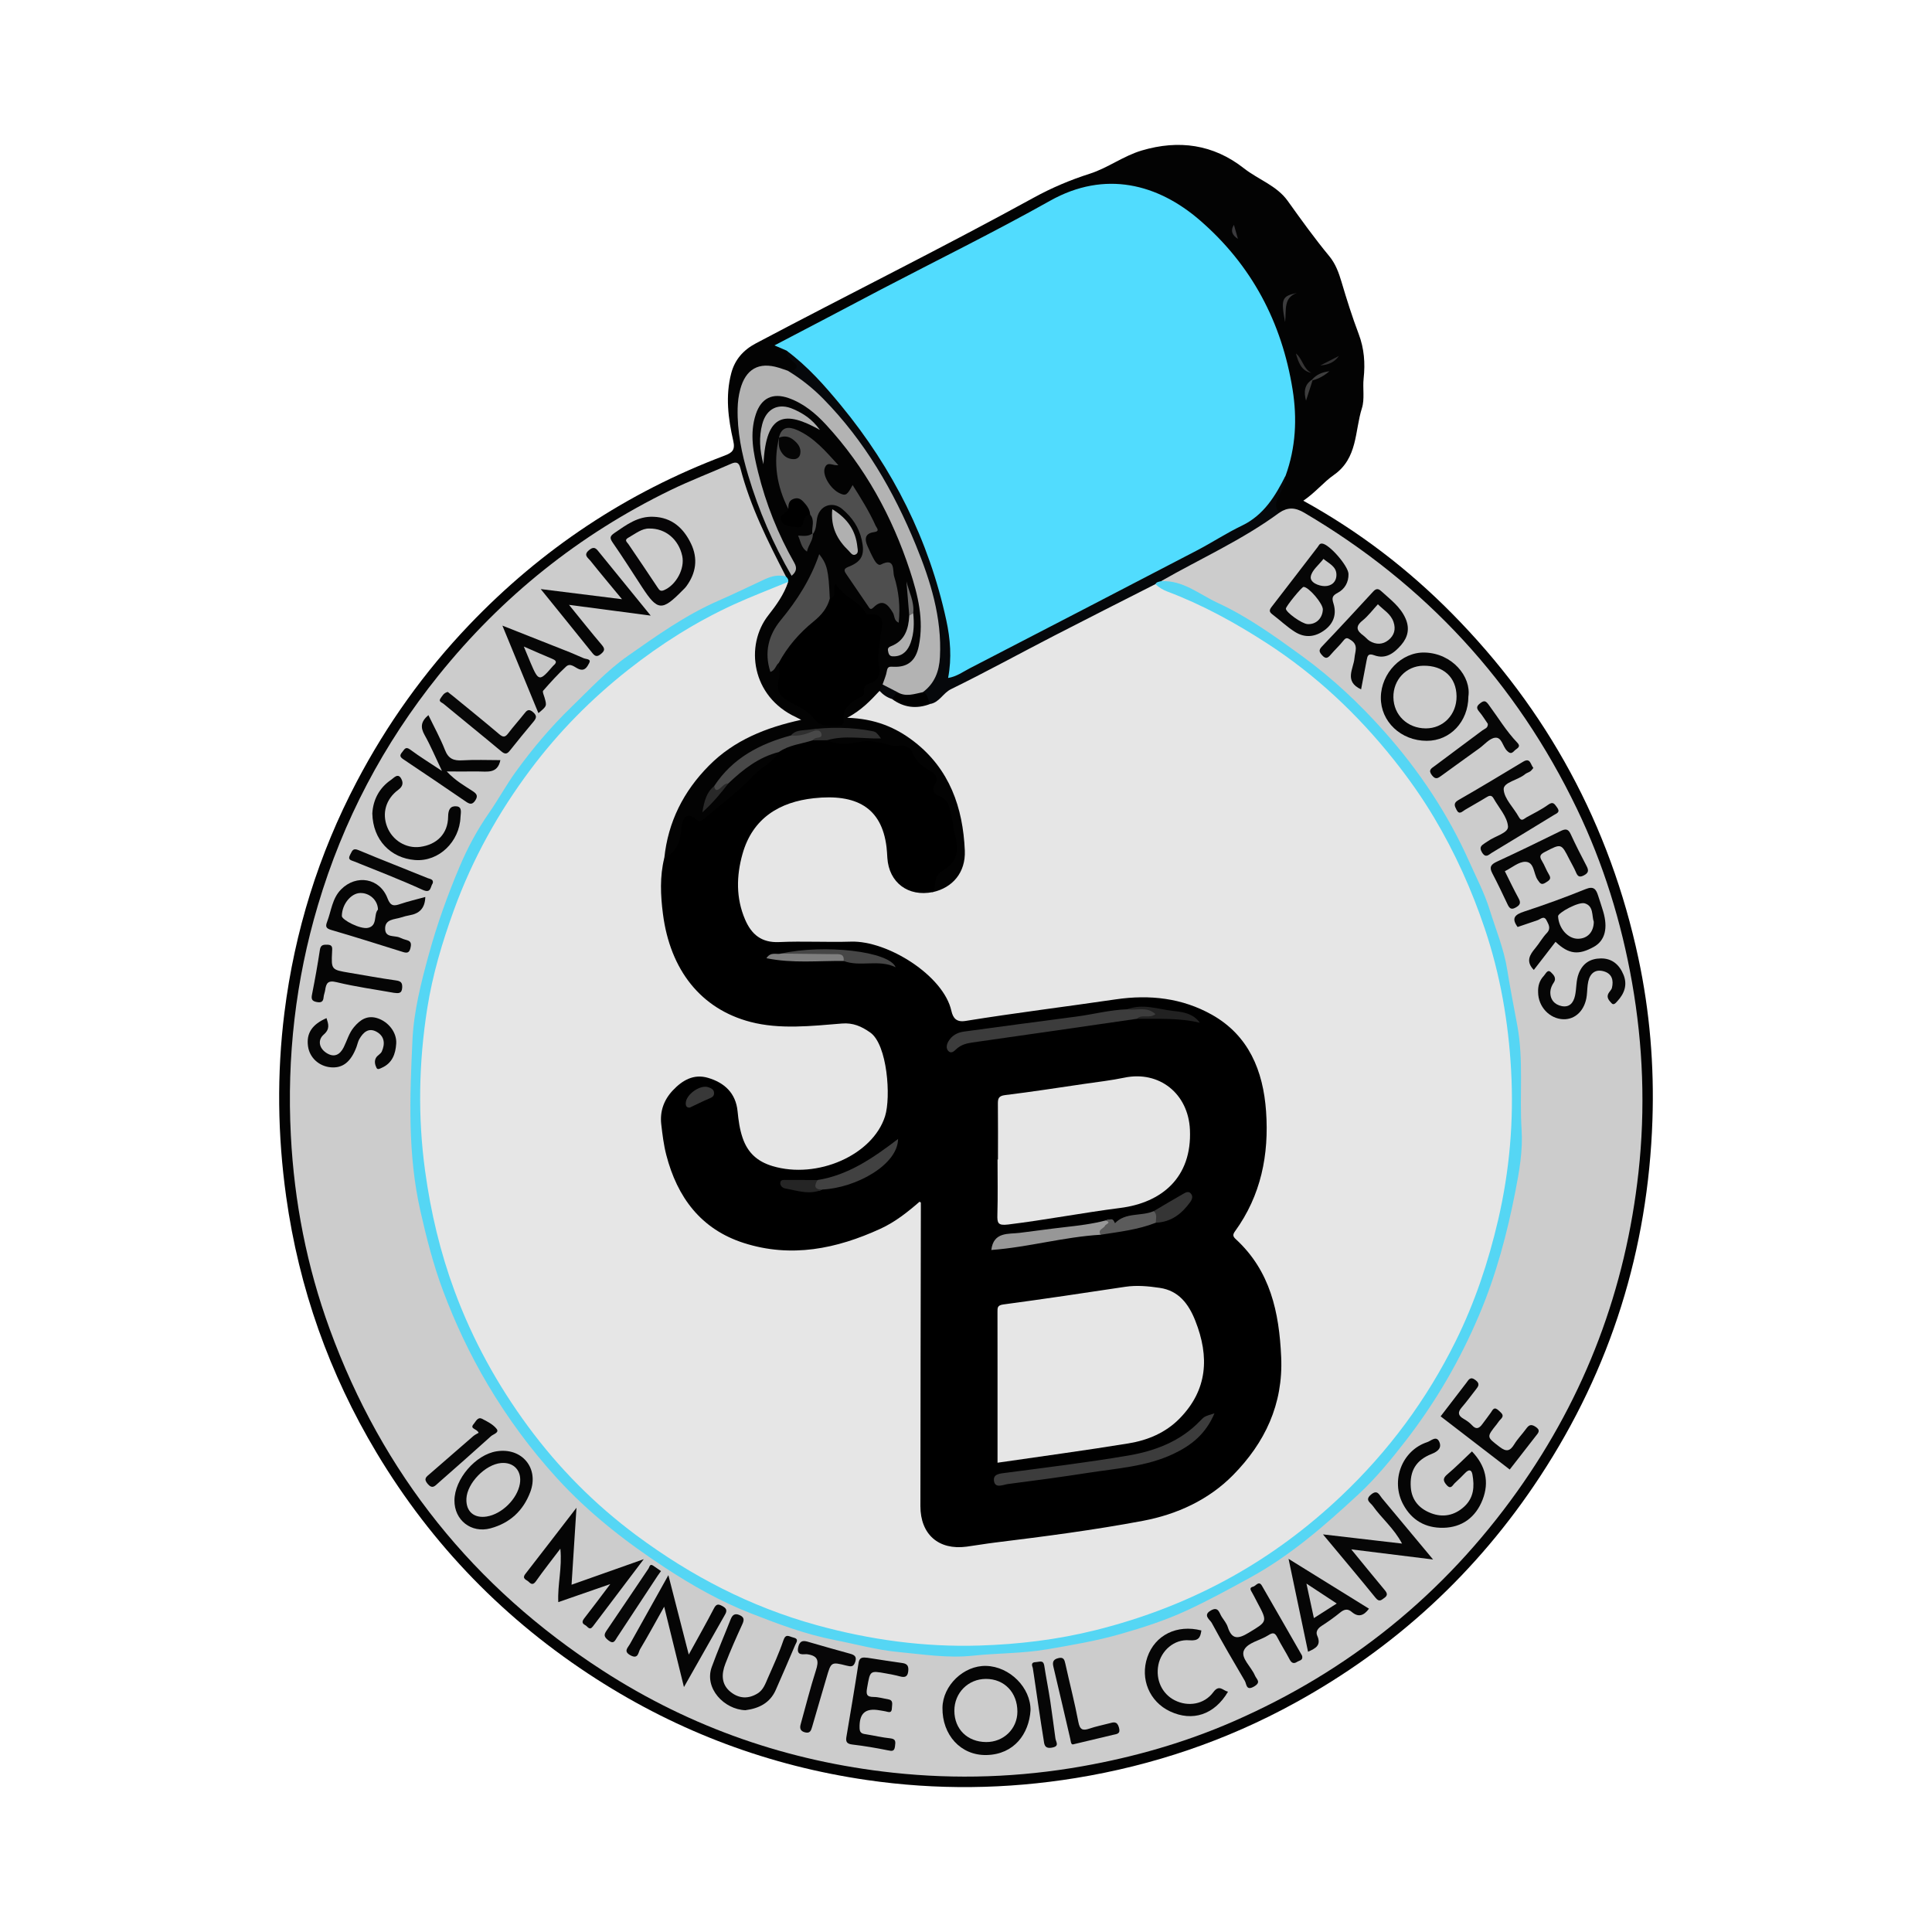 <?xml version="1.0" encoding="utf-8"?>
<!-- Generator: Adobe Illustrator 17.0.0, SVG Export Plug-In . SVG Version: 6.00 Build 0)  -->
<!DOCTYPE svg PUBLIC "-//W3C//DTD SVG 1.1//EN" "http://www.w3.org/Graphics/SVG/1.1/DTD/svg11.dtd">
<svg version="1.1" id="Layer_1" xmlns="http://www.w3.org/2000/svg" xmlns:xlink="http://www.w3.org/1999/xlink" x="0px" y="0px"
	 width="200px" height="200px" viewBox="0 0 200 200" enable-background="new 0 0 200 200" xml:space="preserve">

<g>
	<path fill="#030303" d="M134.918,51.835c5.784,3.191,10.851,7.086,15.358,11.641c9.905,10.011,16.382,21.938,19.332,35.725
		c1.18,5.514,1.642,11.119,1.451,16.755c-0.454,13.379-4.293,25.716-11.65,36.917c-6.508,9.908-14.987,17.718-25.373,23.422
		c-7.098,3.898-14.665,6.463-22.669,7.766c-7.202,1.173-14.425,1.254-21.62,0.208c-10.074-1.464-19.435-4.956-28.026-10.47
		c-9.402-6.035-17.004-13.84-22.732-23.402c-4.902-8.184-8.038-17.026-9.365-26.519c-0.888-6.357-0.975-12.703-0.181-19.044
		c1.053-8.41,3.539-16.406,7.489-23.922c3.123-5.944,6.987-11.353,11.633-16.219c7.495-7.851,16.299-13.702,26.447-17.53
		c0.793-0.299,1.111-0.585,0.895-1.523c-0.529-2.303-0.825-4.652-0.212-6.993c0.367-1.402,1.23-2.402,2.549-3.101
		c9.573-5.069,19.282-9.876,28.78-15.09c1.835-1.008,3.764-1.827,5.787-2.472c1.864-0.594,3.484-1.843,5.39-2.407
		c3.824-1.131,7.402-0.642,10.566,1.844c1.486,1.167,3.4,1.789,4.533,3.372c1.391,1.943,2.78,3.882,4.305,5.724
		c0.637,0.77,0.981,1.694,1.266,2.659c0.537,1.817,1.11,3.629,1.78,5.4c0.571,1.509,0.684,3.019,0.512,4.6
		c-0.112,1.024,0.123,2.13-0.178,3.079c-0.752,2.374-0.418,5.175-2.908,6.915C137.029,49.901,136.179,50.977,134.918,51.835z"/>
	<path fill="#E6E6E6" d="M81.591,60.235c-0.429,1.307-1.239,2.423-2.058,3.466c-2.431,3.1-1.756,8.412,2.883,10.546
		c0.146,0.067,0.286,0.146,0.524,0.269c-3.639,0.796-6.934,2.098-9.555,4.747c-2.632,2.659-4.225,5.813-4.615,9.552
		c0.329,0.412,0.156,0.867,0.119,1.313c-0.241,2.932,0.105,5.78,1.199,8.528c1.257,3.158,3.641,5.163,6.643,6.534
		c0.683,0.312,1.428,0.418,2.182,0.429c2.725,0.039,5.446,0.205,8.176-0.001c2.182-0.165,3.642,0.679,4.344,2.761
		c1.145,3.391,1.609,6.847-1.05,9.832c-2.597,2.915-7.302,4.029-10.843,2.716c-2.384-0.884-3.234-2.824-3.454-5.145
		c-0.109-1.153-0.336-2.229-1.277-2.99c-1.021-0.824-2.16-1.266-3.459-0.689c-1.441,0.64-2.433,1.802-2.464,3.33
		c-0.141,6.94,3.789,12.866,11.22,13.517c4.985,0.437,9.619-0.786,13.697-3.82c0.443-0.33,0.9-0.988,1.486-0.677
		c0.553,0.294,0.373,1.043,0.373,1.61c0.009,9.57,0.006,19.14,0.006,28.71c0,4.244,1.159,5.319,5.405,4.814
		c5.716-0.681,11.44-1.366,17.081-2.506c5.582-1.129,9.999-3.99,12.623-9.297c1.481-2.995,1.71-6.119,1.395-9.326
		c-0.356-3.622-1.422-6.981-4.144-9.604c-0.648-0.624-0.608-1.274-0.139-2.005c2.736-4.26,3.508-8.95,2.532-13.83
		c-0.824-4.121-3.012-7.346-7.32-8.623c-2.365-0.701-4.753-0.978-7.238-0.63c-5.208,0.731-10.427,1.377-15.619,2.22
		c-1.021,0.166-1.636-0.175-2.048-1.129c-2.103-4.867-5.975-6.951-11.125-6.974c-2.113-0.009-4.228-0.057-6.338,0.015
		c-1.814,0.061-2.992-0.799-3.784-2.309c-2.662-5.079,0.214-11.568,5.733-13.029c1.809-0.479,3.592-0.537,5.388-0.004
		c2.042,0.606,3.347,1.912,3.796,4.023c0.129,0.608,0.247,1.217,0.314,1.836c0.264,2.414,1.296,3.475,3.663,3.777
		c0.249,0.032,0.488,0.086,0.726,0.159c2.036-0.453,3.408-2.023,3.309-4.305c-0.193-4.444-1.575-8.431-5.247-11.274
		c-1.896-1.468-4.045-2.378-6.928-2.466c1.513-0.811,2.427-1.802,3.348-2.786c0.607-0.01,0.974,0.515,1.507,0.671
		c1.179,0.597,2.376,1.001,3.674,0.346c5.058-3.376,10.666-5.736,15.972-8.652c1.914-1.052,3.875-2.027,5.81-3.045
		c0.539-0.284,1.069-0.655,1.742-0.511c3.867,1.61,7.649,3.386,11.162,5.687c4.706,3.081,8.861,6.761,12.492,11.081
		c5.113,6.083,8.837,12.887,11.113,20.482c0.927,3.091,1.58,6.238,1.854,9.476c0.164,1.934,0.449,3.849,0.469,5.804
		c0.047,4.532-0.424,8.982-1.401,13.415c-1.032,4.682-2.585,9.171-4.765,13.409c-2.354,4.577-5.292,8.776-8.794,12.59
		c-6.227,6.78-13.619,11.822-22.249,14.962c-5.103,1.857-10.367,3.02-15.852,3.32c-3.493,0.191-6.977,0.249-10.405-0.175
		c-7.199-0.891-14.079-2.945-20.474-6.492c-10.287-5.705-18.161-13.727-23.555-24.192c-2.293-4.448-3.947-9.121-4.983-14.001
		c-1.369-6.449-1.53-12.962-0.697-19.497c1.159-9.089,4.422-17.39,9.633-24.892c3.88-5.586,8.62-10.367,14.237-14.243
		c3.624-2.501,7.435-4.653,11.56-6.22C79.901,60.536,80.681,60.109,81.591,60.235z"/>
	<path fill="#CCCCCC" d="M132.453,53.061c0.858-0.563,1.61-0.546,2.562,0.015c12.517,7.373,21.949,17.578,28.235,30.667
		c2.742,5.71,4.595,11.707,5.698,17.959c1.152,6.53,1.389,13.093,0.668,19.646c-1.326,12.059-5.47,23.098-12.535,33.015
		c-7.613,10.685-17.442,18.626-29.45,23.859c-4.99,2.174-10.193,3.662-15.567,4.617c-6.528,1.16-13.087,1.38-19.643,0.669
		c-10.804-1.172-20.857-4.639-30.011-10.556c-13.368-8.639-22.831-20.424-28.287-35.385c-2.356-6.461-3.66-13.133-4.015-20.02
		c-0.419-8.122,0.489-16.054,2.802-23.838c2.601-8.756,6.775-16.689,12.496-23.806c6.561-8.16,14.544-14.555,23.956-19.141
		c2.064-1.006,4.219-1.824,6.32-2.754c0.539-0.238,0.812-0.133,0.959,0.441c1.019,3.971,2.853,7.602,4.713,11.222
		c-2.227,0.526-4.194,1.668-6.265,2.577c-2.825,1.24-5.392,2.879-7.958,4.558c-4.098,2.681-7.461,6.186-10.698,9.771
		c-2.001,2.217-3.669,4.748-5.262,7.332c-1.597,2.591-3.007,5.227-4.147,8.03c-1.375,3.379-2.297,6.886-3.151,10.429
		c-1.38,5.724-0.976,11.525-0.856,17.293c0.062,2.978,0.745,5.969,1.582,8.872c1.192,4.137,2.685,8.156,4.713,11.964
		c1.48,2.78,3.151,5.432,5.085,7.926c1.901,2.452,3.747,4.952,6.114,6.982c2.634,2.258,5.282,4.499,8.21,6.391
		c2.648,1.711,5.357,3.312,8.282,4.481c3.028,1.211,6.041,2.448,9.277,3.115c2.099,0.433,4.227,0.736,6.305,1.275
		c0.242,0.063,0.489,0.084,0.737,0.104c4.415,0.347,8.853,0.532,13.237-0.048c4.824-0.638,9.578-1.7,14.152-3.486
		c4.035-1.575,7.828-3.589,11.391-6.01c2.078-1.412,4.133-2.876,5.943-4.674c1.666-1.655,3.409-3.219,4.984-4.978
		c2.219-2.478,4.145-5.143,5.914-7.949c2.944-4.67,4.95-9.741,6.378-15.031c0.609-2.255,0.958-4.596,1.393-6.903
		c0.678-3.597,0.292-7.184,0.401-10.772c0.101-3.328-0.602-6.569-1.297-9.801c-0.943-4.386-2.424-8.601-4.418-12.604
		c-1.23-2.47-2.621-4.859-4.184-7.169c-2.459-3.633-5.322-6.884-8.543-9.795c-3.806-3.44-7.878-6.564-12.593-8.725
		c-0.64-0.293-1.263-0.625-1.892-0.942c-1.253-0.632-2.472-1.349-3.907-1.511c-0.307-0.906,0.525-0.98,0.98-1.219
		c3.007-1.577,6.034-3.111,8.919-4.912C130.905,53.795,131.495,53.064,132.453,53.061z"/>
	<path d="M96.568,92.347c-2.547,0.519-4.541-0.975-4.709-3.529c-0.025-0.371-0.04-0.744-0.084-1.112
		c-0.498-4.166-3.193-5.542-7.517-5.076c-3.558,0.384-6.353,2.065-7.395,5.774c-0.638,2.272-0.685,4.563,0.268,6.786
		c0.66,1.538,1.693,2.417,3.525,2.333c2.48-0.113,4.971,0.032,7.454-0.045c3.755-0.116,9.561,3.498,10.377,7.166
		c0.17,0.765,0.537,1.193,1.459,1.044c5.174-0.836,10.378-1.474,15.563-2.236c3.541-0.52,6.886-0.123,9.934,1.585
		c3.82,2.141,5.324,5.802,5.62,10.012c0.316,4.488-0.524,8.701-3.215,12.414c-0.269,0.371-0.208,0.548,0.082,0.815
		c3.577,3.293,4.489,7.554,4.697,12.201c0.219,4.905-1.693,8.876-4.97,12.21c-2.527,2.572-5.803,4.078-9.341,4.746
		c-5.068,0.956-10.187,1.619-15.308,2.249c-0.983,0.121-1.96,0.292-2.942,0.424c-2.89,0.387-4.787-1.256-4.786-4.2
		c0.005-10.192,0.03-20.384,0.047-30.577c0-0.284,0-0.568,0-1.05c-1.362,1.197-2.664,2.221-4.18,2.917
		c-4.549,2.087-9.25,3.045-14.148,1.476c-4.439-1.422-6.892-4.731-8.025-9.113c-0.267-1.033-0.398-2.108-0.521-3.172
		c-0.155-1.343,0.271-2.53,1.197-3.512c0.986-1.046,2.155-1.737,3.641-1.3c1.713,0.503,2.879,1.586,3.063,3.462
		c0.093,0.943,0.213,1.858,0.527,2.771c0.53,1.541,1.538,2.436,3.08,2.9c4.624,1.393,10.384-1.122,11.661-5.163
		c0.618-1.958,0.249-7.408-1.537-8.663c-0.918-0.645-1.786-1.022-2.926-0.929c-3.165,0.258-6.438,0.629-9.476-0.167
		c-5.124-1.342-8.308-5.369-9.056-11.181c-0.249-1.932-0.335-3.871,0.139-5.791c1.341-0.636,1.671-1.758,1.772-3.153
		c0.036-0.496,0.366-1.93,1.585-0.783c0.279,0.263,0.51,0.099,0.749-0.107c1.718-1.479,3.578-2.824,5.113-4.473
		c0.835-0.896,2.019-1.373,2.646-2.453c0.127-0.644,0.692-0.79,1.179-0.923c0.79-0.216,1.57-0.489,2.387-0.61
		c0.491,0.005,1.005-0.089,1.404,0.318c1.143,0.533,2.373,0.377,3.502,0.156c1.009-0.198,1.866,0.083,2.77,0.273
		c0.394,0.083,0.72,0.257,1.174,0.149c0.549-0.132,1.223,0.183,1.381,0.616c0.361,0.988,1.046,1.515,1.899,1.992
		c0.525,0.293,0.864,0.752,0.428,1.428c-0.316,0.49-0.056,0.969,0.393,1.117c1.144,0.377,1.142,1.387,1.379,2.262
		c0.149,0.552,0.155,1.143,0.309,1.693c0.538,1.913,0.21,2.936-1.409,3.935C96.601,90.762,96.966,91.697,96.568,92.347z"/>
	<path fill="#51DCFE" d="M81.415,36.291c-0.369-0.159-0.738-0.318-1.242-0.535c1.905-0.997,3.731-1.95,5.554-2.907
		c1.822-0.957,3.638-1.923,5.462-2.876c5.842-3.052,11.763-5.962,17.508-9.187c5.723-3.213,11.196-1.718,15.507,2.011
		c5.368,4.643,8.489,10.567,9.605,17.526c0.48,2.993,0.331,6.006-0.72,8.91c-0.825,2.369-2.132,4.246-4.444,5.527
		c-6.263,3.472-12.671,6.66-19.015,9.973c-3.19,1.666-6.433,3.229-9.557,5.021c-0.287,0.165-0.58,0.323-0.89,0.439
		c-0.952,0.353-1.259,0.182-1.218-0.807c0.249-6.083-1.927-11.514-4.484-16.845c-1.961-4.089-4.422-7.857-7.401-11.276
		C84.585,39.549,82.885,38.027,81.415,36.291z"/>
	<path fill="#55D6F4" d="M120.186,60.163c2.286-0.124,3.975,1.372,5.87,2.247c3.112,1.437,5.88,3.433,8.664,5.455
		c3.192,2.318,6.023,4.979,8.598,7.878c3.578,4.027,6.567,8.493,8.781,13.462c0.727,1.631,1.576,3.253,2.095,4.925
		c0.642,2.067,1.49,4.086,1.835,6.261c0.307,1.936,0.693,3.866,1.046,5.793c0.659,3.595,0.211,7.188,0.44,10.771
		c0.139,2.176-0.242,4.316-0.645,6.376c-0.847,4.333-1.977,8.605-3.718,12.723c-1.996,4.723-4.518,9.074-7.651,13.114
		c-1.509,1.946-3.081,3.865-4.864,5.515c-3.465,3.207-7.012,6.324-11.225,8.631c-2.173,1.19-4.34,2.377-6.587,3.414
		c-2.188,1.01-4.476,1.751-6.788,2.413c-2.535,0.727-5.124,1.168-7.727,1.608c-2.534,0.429-5.069,0.375-7.591,0.646
		c-2.611,0.281-5.196-0.143-7.754-0.383c-2.186-0.205-4.395-0.817-6.579-1.242c-3.034-0.59-5.878-1.671-8.692-2.77
		c-3.089-1.206-6.008-2.854-8.816-4.694c-4.101-2.688-7.946-5.689-11.232-9.296c-2.702-2.966-5.098-6.207-7.162-9.693
		c-1.853-3.128-3.386-6.388-4.648-9.775c-0.986-2.647-1.683-5.384-2.311-8.153c-1.336-5.886-1.107-11.835-0.826-17.755
		c0.141-2.97,0.897-5.936,1.701-8.867c0.852-3.106,1.93-6.099,3.176-9.045c0.824-1.95,1.819-3.808,3.041-5.561
		c0.973-1.395,1.78-2.898,2.788-4.288c1.735-2.393,3.625-4.637,5.745-6.684c1.888-1.823,3.67-3.767,5.837-5.286
		c3-2.103,5.981-4.231,9.364-5.708c1.633-0.713,3.235-1.495,4.852-2.244c0.687-0.318,1.397-0.474,2.151-0.278
		c0.162,0.153,0.294,0.318,0.236,0.563c-1.863,0.77-3.751,1.485-5.584,2.321c-3.945,1.8-7.586,4.107-10.989,6.792
		c-3.803,3.002-7.186,6.425-10.088,10.299c-3.341,4.459-6.019,9.276-7.933,14.541c-1.216,3.345-2.227,6.743-2.772,10.229
		c-0.871,5.569-0.987,11.175-0.217,16.799c0.584,4.262,1.559,8.399,3.049,12.429c1.865,5.043,4.433,9.708,7.613,14.023
		c3.171,4.302,6.912,8.077,11.205,11.266c5.658,4.202,11.805,7.405,18.649,9.293c5.541,1.528,11.146,2.297,16.871,2.118
		c4.039-0.126,8.032-0.601,11.984-1.585c4.98-1.241,9.705-3.057,14.172-5.55c4.109-2.293,7.843-5.083,11.274-8.328
		c4.926-4.658,8.88-10.009,11.874-16.061c1.972-3.986,3.375-8.176,4.388-12.531c1.191-5.123,1.631-10.288,1.343-15.495
		c-0.276-4.982-1.12-9.888-2.722-14.655c-1.353-4.024-3.085-7.865-5.247-11.497c-1.239-2.081-2.65-4.081-4.16-5.977
		c-3.761-4.724-8.116-8.827-13.21-12.115c-3.247-2.096-6.616-3.949-10.239-5.313c-0.473-0.178-0.883-0.426-1.243-0.771
		C119.667,60.112,119.878,60.046,120.186,60.163z"/>
	<path fill="#B3B3B3" d="M91.363,70.856c0.154-0.464,0.368-0.919,0.444-1.395c0.075-0.472,0.282-0.457,0.674-0.438
		c1.486,0.072,2.321-0.614,2.633-2.156c0.545-2.686-0.087-5.259-0.913-7.775c-1.848-5.627-4.646-10.738-8.672-15.107
		c-1.075-1.167-2.324-2.223-3.889-2.774c-1.652-0.582-2.838-0.005-3.393,1.657c-0.675,2.025-0.254,4.042,0.226,5.989
		c0.812,3.293,2.064,6.442,3.75,9.4c0.294,0.515,0.243,0.917-0.276,1.349c-1.921-3.304-3.411-6.763-4.494-10.399
		c-0.674-2.26-1.146-4.553-1.093-6.931c0.015-0.665,0.095-1.31,0.266-1.955c0.561-2.117,1.921-2.894,3.998-2.253
		c0.311,0.096,0.617,0.207,0.926,0.311c2.182,0.478,3.495,2.171,4.833,3.689c5.402,6.126,9.064,13.177,10.902,21.161
		c0.405,1.761,0.429,3.533,0.304,5.304c-0.1,1.416-0.712,2.625-2.013,3.375c-0.897,0.404-1.801,0.49-2.717,0.064
		C92.361,71.599,91.685,71.464,91.363,70.856z"/>
	<path d="M85.901,61.969c0.895-0.228,0.152-1.124,0.616-1.536c0.758,1.372,2.479,1.76,3.182,3.172
		c2.3-0.225,1.528,1.224,1.418,2.451c-0.09,0.999-0.316,1.992-0.091,3.045c0.127,0.594-0.064,1.407-0.975,1.633
		c-0.346,0.086-0.696,0.359-0.618,0.81c0.066,0.382-0.142,0.517-0.415,0.654c-1.013,0.505-1.821,1.145-1.689,2.451
		c0.028,0.277-0.167,0.459-0.459,0.477c-0.959,0.06-1.942,0.135-2.618-0.738c-0.576-0.744-1.351-1.152-2.174-1.548
		c-1.006-0.485-1.852-1.094-1.463-2.487c0.149-0.534,0.008-1.15-0.001-1.728c-0.271-0.518,0.102-0.872,0.359-1.211
		c0.942-1.246,1.884-2.517,3.185-3.409C84.943,63.465,85.166,62.51,85.901,61.969z"/>
	<path fill="#06080B" d="M95.538,71.652c1.217-0.906,1.687-2.161,1.764-3.633c0.214-4.095-0.979-7.894-2.498-11.601
		c-2.297-5.603-5.299-10.778-9.581-15.135c-1.105-1.124-2.329-2.089-3.674-2.905c0.309-0.058,0.718,0.058,0.875-0.294
		c0.174-0.392-0.264-0.535-0.456-0.764c-0.259-0.308-0.618-0.55-0.553-1.028c2.174,1.607,3.954,3.625,5.652,5.687
		c5.382,6.535,9.092,13.926,10.891,22.218c0.417,1.923,0.585,3.912,0.19,5.987c0.89-0.146,1.544-0.642,2.243-1.003
		c7.84-4.053,15.676-8.113,23.503-12.192c1.572-0.819,3.062-1.804,4.659-2.569c2.281-1.093,3.467-3.071,4.534-5.187
		c0.047,0.82-0.411,1.476-0.734,2.168c-0.275,0.59-0.452,1.138,0.1,1.662c-3.826,2.823-8.167,4.756-12.267,7.102
		c-0.212,0.063-0.457,0.065-0.577,0.304c-3.512,1.787-7.032,3.558-10.533,5.366c-3.545,1.83-7.043,3.753-10.625,5.506
		c-0.839,0.41-1.199,1.365-2.149,1.533C95.794,72.623,95.64,72.154,95.538,71.652z"/>
	<path fill="#4E4E4E" d="M84.087,55.233c-0.07-0.656,0.292-1.361-0.22-1.967c-0.163-0.184-0.335-0.359-0.491-0.551
		c-0.78-0.959-0.885-0.956-1.763-0.023c-1.204-2.348-1.592-4.803-0.965-7.391c0.379,0.363,0.275,0.939,0.584,1.331
		c0.268,0.339,0.635,0.674,1.027,0.359c0.428-0.345,0.075-0.725-0.192-1.046c-0.374-0.451-1.004-0.309-1.431-0.632
		c0.25-1.163,1.018-1.177,1.887-0.794c1.757,0.774,2.956,2.205,4.26,3.631c-0.541,0.111-1.161-0.494-1.417,0.341
		c-0.229,0.747,0.629,2.16,1.587,2.586c0.606,0.27,0.751,0.177,1.309-0.864c0.87,1.377,1.726,2.739,2.384,4.213
		c0.101,0.226,0.501,0.571-0.176,0.662c-0.936,0.127-0.988,0.723-0.664,1.449c0.218,0.488,0.44,0.976,0.704,1.439
		c0.14,0.246,0.426,0.597,0.666,0.473c1.535-0.795,1.207,0.643,1.386,1.219c0.477,1.537,0.651,3.133,0.472,4.787
		c-0.508-0.2-0.408-0.705-0.606-1.035c-0.507-0.849-1.069-1.472-2.004-0.541c-0.319,0.318-0.405,0.088-0.532-0.097
		c-0.773-1.122-1.531-2.253-2.301-3.376c-0.295-0.43-0.175-0.566,0.312-0.761c1.366-0.547,1.634-1.294,1.306-2.755
		c-0.296-1.321-1.008-2.341-2.01-3.188c-1.024-0.866-2.365-0.372-2.616,0.942c-0.106,0.558-0.057,1.158-0.434,1.644L84.087,55.233z"
		/>
	<path fill="#4D4D4D" d="M85.901,61.969c-0.268,0.989-0.859,1.7-1.665,2.354c-1.469,1.191-2.719,2.611-3.62,4.302
		c-0.321,0.248-0.339,0.76-0.865,0.934c-0.657-2.012-0.205-3.814,1.078-5.37c1.689-2.048,3.098-4.241,3.977-6.822
		C85.64,58.454,85.769,59.027,85.901,61.969z"/>
	<path fill="#484848" d="M84.124,76.639c-1.173,0.376-2.441,0.477-3.491,1.208c-2.088,0.529-3.713,1.803-5.233,3.248
		c-0.322,0.231-0.566,0.573-0.907,0.757c-0.504,0.273-0.739,0.102-0.557-0.484c1.892-2.891,4.716-4.367,7.942-5.236
		c0.716-0.296,1.506-0.285,2.237-0.563c0.337-0.128,0.991-0.294,1.12,0.34c0.15,0.738-0.495,0.551-0.899,0.616
		C84.26,76.538,84.192,76.592,84.124,76.639z"/>
	<path fill="#B0B0B0" d="M84.877,44.504c-3.526-1.96-5.586-1.878-5.843,3.555c-0.403-1.48-0.475-2.814-0.127-4.146
		c0.424-1.626,1.69-2.246,3.227-1.559C83.104,42.788,84.026,43.326,84.877,44.504z"/>
	<path fill="#2F2F2F" d="M84.124,76.639c0.095-0.075,0.179-0.177,0.286-0.221c0.269-0.11,0.787,0.003,0.603-0.522
		c-0.137-0.39-0.597-0.3-0.867-0.189c-0.734,0.304-1.466,0.528-2.269,0.424c0.445-0.556,1.123-0.503,1.711-0.581
		c2.261-0.298,4.525-0.303,6.773,0.15c0.328,0.066,0.445,0.2,0.837,0.744c-1.866,0.049-3.746-0.36-5.595,0.186
		C85.11,76.634,84.617,76.637,84.124,76.639z"/>
	<path fill="#B0B0B0" d="M86.158,52.712c1.626,0.992,2.428,2.255,2.599,3.915c0.027,0.264,0.142,0.622-0.184,0.775
		c-0.341,0.161-0.526-0.202-0.708-0.377C86.7,55.906,85.966,54.597,86.158,52.712z"/>
	<path d="M81.613,52.692c-0.013-0.478,0.039-0.904,0.605-1.071c0.558-0.164,0.851,0.204,1.144,0.542
		c0.271,0.311,0.475,0.672,0.505,1.103c-0.531,0.05-0.623,0.482-0.735,0.874c-0.113,0.396-0.311,0.506-0.728,0.418
		c-0.555-0.118-1.209-0.009-1.521-0.63C80.509,53.184,81.512,53.192,81.613,52.692z"/>
	<path fill="#B0B0B0" d="M94.536,63.481c0.109,1.031,0.086,2.058-0.261,3.041c-0.273,0.774-0.756,1.367-1.666,1.422
		c-0.299,0.018-0.55-0.01-0.644-0.394c-0.078-0.321-0.112-0.506,0.275-0.656c1.435-0.558,1.808-1.78,1.889-3.163
		C94.188,63.524,94.295,63.393,94.536,63.481z"/>
	<path fill="#292929" d="M73.936,81.368c0.051,0.352,0.183,0.563,0.549,0.282c0.286-0.219,0.501-0.549,0.915-0.555
		c-0.769,1.01-1.574,1.986-2.692,2.997C72.902,82.926,73.133,82.025,73.936,81.368z"/>
	<path fill="#464646" d="M84.15,55.288c0.016,0.655-0.472,1.128-0.613,1.814c-0.604-0.41-0.644-1.043-0.921-1.659
		c0.551,0.032,1.05,0.105,1.471-0.209C84.087,55.233,84.15,55.288,84.15,55.288z"/>
	<path fill="#06080B" d="M91.363,70.856c0.505,0.261,1.01,0.521,1.514,0.782c-0.049,0.338-0.16,0.63-0.54,0.72
		c-0.511-0.155-0.931-0.45-1.289-0.841C91.153,71.297,91.258,71.076,91.363,70.856z"/>
	<path fill="#6C6C6C" d="M94.536,63.481c-0.136,0.083-0.272,0.167-0.408,0.25c-0.098-1.18-0.196-2.36-0.294-3.539
		C94.1,61.289,94.672,62.318,94.536,63.481z"/>
	<path fill="#3D3D3E" d="M134.261,30.321c-1.42,0.499-1.087,1.748-1.228,3.025C132.581,30.93,132.695,30.664,134.261,30.321z"/>
	<path fill="#363535" d="M135.758,38.608c-1.076-0.224-1.345-1.118-1.606-2.017C134.84,37.128,134.911,38.197,135.758,38.608z"/>
	<path fill="#3E3E3E" d="M135.876,39.373c-0.225,0.701-0.451,1.403-0.676,2.104c-0.234-0.875-0.193-1.652,0.617-2.171
		L135.876,39.373z"/>
	<path fill="#333233" d="M136.68,37.832c0.64-0.327,1.28-0.655,1.92-0.982C138.139,37.533,137.448,37.777,136.68,37.832z"/>
	<path fill="#3B3A3D" d="M127.735,23.271c0.138,0.485,0.276,0.97,0.414,1.456C127.581,24.368,127.341,23.913,127.735,23.271z"/>
	<path fill="#3E3E3E" d="M135.818,39.307c0.471-0.556,1.099-0.79,1.802-0.876c-0.513,0.443-1.084,0.774-1.744,0.942
		C135.876,39.373,135.818,39.307,135.818,39.307z"/>
	<path d="M92.337,72.358c0.18-0.24,0.36-0.48,0.54-0.72c0.884,0.548,1.773,0.195,2.661,0.014c0.582,0.201,0.476,0.833,0.763,1.219
		C94.887,73.417,93.564,73.261,92.337,72.358z"/>
	<path fill="#050505" d="M59.676,156.082c-0.174,2.726-0.334,5.227-0.509,7.969c2.501-0.885,4.855-1.718,7.473-2.644
		c-1.864,2.463-3.568,4.708-5.264,6.959c-0.356,0.472-0.54-0.002-0.78-0.123c-0.419-0.212-0.324-0.452-0.071-0.772
		c0.826-1.05,1.62-2.125,2.651-3.487c-1.998,0.693-3.648,1.266-5.382,1.868c-0.089-1.83,0.413-3.536,0.213-5.531
		c-0.918,1.214-1.757,2.271-2.532,3.373c-0.288,0.41-0.504,0.293-0.744,0.052c-0.213-0.214-0.746-0.299-0.343-0.816
		C56.125,160.699,57.845,158.456,59.676,156.082z"/>
	<path fill="#050505" d="M106.679,177.062c-0.162,2.423-1.69,4.546-4.535,4.618c-2.694,0.068-4.615-2.089-4.58-4.886
		c0.029-2.313,2.202-4.4,4.52-4.34C104.527,172.517,106.714,174.71,106.679,177.062z"/>
	<path fill="#050505" d="M152.007,72.099c-0.008,2.603-1.878,4.594-4.313,4.591c-2.672-0.003-4.776-1.995-4.749-4.496
		c0.028-2.512,2.134-4.707,4.54-4.643C150.346,67.627,152.309,70.055,152.007,72.099z"/>
	<path fill="#050505" d="M152.376,150.25c1.412,1.474,1.824,3.161,1.094,5.015c-0.71,1.803-2.112,2.857-4.067,2.892
		c-1.811,0.032-3.248-0.756-4.141-2.414c-1.326-2.46-0.144-5.592,2.494-6.457c0.381-0.125,0.94-0.719,1.243-0.017
		c0.266,0.616-0.147,0.987-0.789,1.239c-1.642,0.645-2.291,1.779-2.165,3.469c0.102,1.364,0.923,2.217,2.088,2.665
		c1.229,0.474,2.432,0.252,3.445-0.681c1.003-0.924,1.067-2.09,0.849-3.314c-0.103-0.576-0.409-0.522-0.76-0.16
		c-0.345,0.356-0.697,0.708-1.064,1.04c-0.235,0.213-0.401,0.715-0.853,0.197c-0.372-0.426-0.401-0.699,0.073-1.099
		C150.704,151.882,151.518,151.057,152.376,150.25z"/>
	<path fill="#050505" d="M44.028,92.855c-0.038,1.222-0.659,1.728-1.648,1.898c-0.284,0.049-0.565,0.125-0.839,0.215
		c-0.698,0.231-1.728,0.149-1.67,1.241c0.048,0.891,0.998,0.601,1.534,0.858c0.22,0.105,0.456,0.188,0.692,0.248
		c0.499,0.126,0.488,0.428,0.386,0.85c-0.121,0.505-0.381,0.507-0.793,0.377c-2.462-0.772-4.922-1.55-7.398-2.273
		c-0.554-0.162-0.617-0.358-0.428-0.849c0.436-1.135,0.519-2.412,1.442-3.345c1.582-1.599,4.012-1.187,4.811,0.921
		c0.313,0.825,0.663,0.812,1.33,0.583C42.255,93.305,43.092,93.114,44.028,92.855z"/>
	<path fill="#060606" d="M140.9,71.365c-1.803-0.839-0.773-2.141-0.685-3.24c0.054-0.674,0.436-1.333-0.368-1.861
		c-0.338-0.222-0.485-0.318-0.771,0.047c-0.406,0.519-0.903,0.965-1.328,1.47c-0.294,0.349-0.517,0.458-0.874,0.06
		c-0.292-0.325-0.4-0.523-0.037-0.904c1.793-1.881,3.557-3.791,5.318-5.703c0.289-0.313,0.516-0.327,0.824-0.044
		c0.937,0.86,1.984,1.614,2.521,2.835c0.449,1.022,0.253,1.931-0.451,2.744c-0.736,0.849-1.602,1.508-2.795,1.062
		c-0.635-0.238-0.697,0.077-0.78,0.522C141.288,69.349,141.095,70.343,140.9,71.365z"/>
	<path fill="#050505" d="M58.905,62.614c1.244,1.529,2.284,2.841,3.367,4.117c0.324,0.382,0.386,0.592-0.041,0.949
		c-0.385,0.322-0.601,0.307-0.902-0.069c-1.725-2.151-3.463-4.292-5.353-6.63c2.864,0.357,5.505,0.687,8.413,1.049
		c-1.209-1.465-2.263-2.716-3.283-3.995c-0.235-0.295-0.748-0.571-0.129-1.087c0.569-0.474,0.787-0.1,1.071,0.249
		c1.713,2.101,3.421,4.205,5.313,6.531C64.475,63.349,61.83,63,58.905,62.614z"/>
	<path fill="#060606" d="M139.596,59.413c0.022,0.868-0.397,1.57-1.098,1.944c-0.569,0.303-0.648,0.507-0.461,1.106
		c0.334,1.066,0.06,2.022-0.873,2.735c-0.993,0.758-2.066,0.87-3.107,0.217c-0.835-0.524-1.558-1.223-2.348-1.821
		c-0.359-0.271-0.308-0.467-0.052-0.796c1.596-2.049,3.162-4.12,4.752-6.174c0.11-0.142,0.177-0.376,0.454-0.355
		C137.604,56.327,139.572,58.58,139.596,59.413z"/>
	<path fill="#050505" d="M161.029,97.496c-0.379,0.492-0.753,0.979-1.128,1.465c-0.371,0.48-0.743,0.959-1.121,1.447
		c-0.846-0.866-0.441-1.55,0.148-2.249c0.422-0.501,0.741-1.096,1.192-1.565c0.476-0.494,0.177-0.913-0.025-1.32
		c-0.262-0.527-0.612-0.125-0.932-0.012c-0.691,0.243-1.387,0.472-2.06,0.7c-0.683-0.934-0.264-1.289,0.689-1.602
		c2.143-0.703,4.266-1.475,6.356-2.322c0.825-0.334,1.072,0.008,1.28,0.653c0.176,0.545,0.361,1.087,0.525,1.635
		c0.519,1.73,0.222,3.05-0.989,3.708C163.446,98.859,162.437,98.84,161.029,97.496z"/>
	<path fill="#050505" d="M69.19,163.062c0.719,2.801,1.377,5.363,2.11,8.219c0.969-1.765,1.817-3.258,2.607-4.781
		c0.236-0.455,0.443-0.471,0.844-0.255c0.392,0.21,0.574,0.421,0.321,0.865c-1.401,2.457-2.79,4.921-4.27,7.535
		c-0.685-2.787-1.324-5.384-2.046-8.32c-0.934,1.663-1.684,3.049-2.494,4.4c-0.192,0.321-0.18,1.075-0.993,0.634
		c-0.759-0.412-0.279-0.773-0.064-1.16C66.482,167.9,67.767,165.606,69.19,163.062z"/>
	<path fill="#060606" d="M136.954,158.839c2.866,0.334,5.428,0.632,8.183,0.952c-0.842-1.593-2.112-2.61-3.022-3.898
		c-0.249-0.352-0.864-0.609-0.184-1.177c0.663-0.554,0.843,0.034,1.127,0.373c1.717,2.047,3.423,4.103,5.294,6.35
		c-2.893-0.358-5.544-0.687-8.469-1.049c1.269,1.549,2.35,2.885,3.453,4.204c0.256,0.306,0.359,0.547-0.018,0.813
		c-0.298,0.21-0.526,0.481-0.905,0.015C140.679,163.287,138.905,161.184,136.954,158.839z"/>
	<path fill="#060506" d="M67.654,53.497c1.899,0.07,3.106,1.172,3.879,2.782c0.741,1.543,0.527,3.045-0.49,4.423
		c-0.122,0.165-0.278,0.305-0.422,0.451c-2.09,2.121-2.548,2.083-4.136-0.343c-1.012-1.546-1.997-3.112-3.051-4.629
		c-0.343-0.494-0.304-0.681,0.192-1.019C64.859,54.322,66.044,53.42,67.654,53.497z"/>
	<path fill="#050505" d="M134.805,171.465c0.08,0.423-0.31,0.427-0.527,0.569c-0.346,0.225-0.579,0.132-0.778-0.252
		c-0.397-0.768-0.872-1.496-1.263-2.267c-0.246-0.485-0.445-0.558-0.933-0.241c-0.86,0.558-2.211,0.766-2.547,1.607
		c-0.312,0.782,0.782,1.675,1.154,2.57c0.163,0.392,0.675,0.679-0.073,1.125c-0.854,0.509-0.782-0.247-0.974-0.572
		c-1.169-1.988-2.335-3.979-3.428-6.009c-0.174-0.324-0.962-0.787-0.086-1.282c0.784-0.444,0.859,0.25,1.118,0.651
		c0.224,0.347,0.505,0.681,0.628,1.063c0.429,1.337,1.1,1.239,2.155,0.601c1.952-1.181,1.988-1.121,0.905-3.143
		c-0.175-0.326-0.333-0.661-0.518-0.982c-0.145-0.252-0.37-0.554,0.081-0.65c0.29-0.061,0.585-0.669,0.917-0.095
		c1.383,2.392,2.754,4.792,4.128,7.189C134.785,171.382,134.792,171.425,134.805,171.465z"/>
	<path fill="#060606" d="M158.734,79.498c-0.113,0.127-0.198,0.265-0.32,0.351c-0.167,0.118-0.388,0.166-0.541,0.296
		c-0.721,0.615-2.248,0.83-2.213,1.567c0.046,0.975,1.037,1.891,1.567,2.863c0.288,0.528,0.538,0.177,0.79,0.039
		c0.758-0.417,1.544-0.801,2.243-1.304c0.522-0.376,0.655-0.089,0.92,0.266c0.38,0.509-0.019,0.612-0.33,0.801
		c-2.144,1.305-4.282,2.622-6.434,3.914c-0.299,0.18-0.613,0.585-0.997-0.047c-0.336-0.553-0.049-0.731,0.308-0.972
		c0.102-0.069,0.212-0.127,0.311-0.2c0.718-0.525,2.119-0.835,2.07-1.515c-0.073-1.001-0.953-1.944-1.494-2.909
		c-0.234-0.418-0.502-0.263-0.815-0.069c-0.701,0.434-1.428,0.827-2.136,1.251c-0.306,0.183-0.605,0.561-0.884-0.002
		c-0.179-0.361-0.375-0.679,0.189-1.002c2.253-1.289,4.475-2.635,6.701-3.972C158.429,78.398,158.424,79.131,158.734,79.498z"/>
	<path fill="#060606" d="M47.044,155.315c0.02-2.208,2.186-4.729,4.361-5.076c2.622-0.419,4.423,1.739,3.488,4.218
		c-0.729,1.935-2.106,3.212-4.115,3.755C48.789,158.75,47.025,157.371,47.044,155.315z"/>
	<path fill="#060606" d="M77.161,177.04c-2.192-0.074-4.283-2.264-3.48-4.474c0.603-1.66,1.309-3.282,1.953-4.927
		c0.184-0.469,0.437-0.666,0.94-0.439c0.493,0.223,0.468,0.511,0.264,0.956c-0.616,1.346-1.221,2.699-1.751,4.08
		c-0.406,1.057-0.441,2.136,0.561,2.927c0.863,0.681,1.815,0.729,2.771,0.146c0.608-0.371,0.816-1.022,1.078-1.617
		c0.562-1.278,1.15-2.553,1.595-3.873c0.253-0.751,0.591-0.404,1.012-0.309c0.65,0.147,0.337,0.493,0.206,0.798
		c-0.663,1.549-1.322,3.101-2.006,4.641C79.703,176.302,78.553,176.861,77.161,177.04z"/>
	<path fill="#050505" d="M89.812,171.614c1.252,0.191,2.431,0.384,3.614,0.545c0.549,0.075,0.648,0.377,0.593,0.863
		c-0.067,0.583-0.374,0.648-0.862,0.516c-0.475-0.129-0.962-0.219-1.448-0.307c-1.674-0.302-1.627-0.29-1.939,1.454
		c-0.121,0.676-0.097,0.983,0.677,0.985c0.488,0.001,0.974,0.154,1.463,0.232c0.607,0.097,0.429,0.516,0.419,0.914
		c-0.015,0.583-0.345,0.411-0.662,0.342c-0.201-0.044-0.406-0.069-0.608-0.105c-1.499-0.268-2.128,0.32-2.074,1.872
		c0.019,0.543,0.355,0.558,0.733,0.619c0.811,0.13,1.615,0.323,2.431,0.406c0.611,0.062,0.557,0.365,0.502,0.818
		c-0.067,0.549-0.297,0.514-0.743,0.424c-1.208-0.245-2.426-0.452-3.65-0.596c-0.542-0.064-0.731-0.242-0.642-0.771
		c0.43-2.556,0.866-5.112,1.261-7.673C88.986,171.439,89.448,171.6,89.812,171.614z"/>
	<path fill="#060606" d="M155.78,90.188c0.474,0.942,0.928,1.904,1.438,2.834c0.272,0.495,0.078,0.707-0.337,0.937
		c-0.47,0.261-0.646,0.025-0.827-0.357c-0.511-1.077-1.02-2.157-1.577-3.211c-0.341-0.646-0.116-0.917,0.49-1.198
		c2.199-1.017,4.38-2.075,6.554-3.147c0.491-0.242,0.8-0.298,1.069,0.288c0.516,1.122,1.075,2.225,1.651,3.318
		c0.244,0.463,0.204,0.72-0.294,0.974c-0.493,0.252-0.645,0.048-0.818-0.359c-0.192-0.454-0.451-0.879-0.674-1.32
		c-0.838-1.658-0.826-1.637-2.519-0.761c-0.468,0.243-0.628,0.43-0.326,0.916c0.281,0.451,0.454,0.969,0.733,1.421
		c0.289,0.469,0.047,0.595-0.319,0.834c-0.476,0.31-0.601,0.077-0.843-0.271c-0.443-0.636-0.327-1.85-1.271-1.874
		C157.218,89.195,156.509,89.83,155.78,90.188z"/>
	<path fill="#060606" d="M156.287,152.125c-2.368-1.822-4.748-3.654-7.154-5.506c0.901-1.175,1.775-2.321,2.658-3.461
		c0.24-0.31,0.402-0.713,0.952-0.292c0.509,0.389,0.286,0.657,0.026,0.99c-0.48,0.617-0.942,1.249-1.452,1.84
		c-0.427,0.494-0.389,0.84,0.181,1.17c0.319,0.184,0.639,0.402,0.883,0.673c0.431,0.479,0.742,0.329,1.058-0.1
		c0.294-0.399,0.599-0.79,0.884-1.195c0.212-0.302,0.331-0.679,0.811-0.236c0.337,0.311,0.64,0.51,0.19,0.942
		c-0.147,0.141-0.253,0.325-0.381,0.486c-1.084,1.359-1.045,1.308,0.29,2.341c0.726,0.561,1.095,0.435,1.533-0.28
		c0.34-0.557,0.813-1.031,1.199-1.563c0.275-0.38,0.488-0.567,0.989-0.238c0.576,0.378,0.281,0.639,0.024,0.969
		C158.093,149.798,157.211,150.935,156.287,152.125z"/>
	<path fill="#050505" d="M45.75,79.804c-0.688-1.444-1.176-2.615-1.793-3.712c-0.438-0.779-0.415-1.385,0.392-2.063
		c0.587,1.216,1.235,2.39,1.722,3.627c0.356,0.905,0.905,1.108,1.801,1.053c1.295-0.08,2.598-0.02,3.927-0.02
		c-0.295,1.448-1.391,1.163-2.334,1.172c-0.974,0.009-1.948,0.002-3.215,0.002c0.938,0.995,1.834,1.472,2.669,2.025
		c0.383,0.254,0.615,0.469,0.282,0.974c-0.329,0.5-0.617,0.362-0.983,0.113c-2.148-1.461-4.291-2.93-6.455-4.368
		c-0.375-0.249-0.406-0.419-0.128-0.746c0.238-0.28,0.339-0.631,0.841-0.256C43.43,78.319,44.451,78.941,45.75,79.804z"/>
	<path fill="#060606" d="M141.716,166.531c-0.552,0.757-1.12,0.905-1.783,0.336c-0.429-0.368-0.786-0.275-1.203,0.065
		c-0.606,0.495-1.249,0.949-1.908,1.373c-0.404,0.26-0.648,0.613-0.463,1.022c0.449,0.994-0.163,1.312-0.95,1.661
		c-0.666-3.177-1.322-6.302-2.017-9.615C136.246,163.142,138.96,164.824,141.716,166.531z"/>
	<path fill="#060606" d="M55.736,73.823c-1.221-2.968-2.43-5.904-3.728-9.06c2.471,0.976,4.774,1.883,7.074,2.798
		c0.456,0.181,0.897,0.401,1.354,0.582c0.271,0.107,0.807,0.064,0.545,0.52c-0.171,0.297-0.396,0.841-1.031,0.609
		c-0.429-0.157-0.887-0.694-1.348-0.269c-0.843,0.778-1.617,1.635-2.374,2.499c-0.095,0.108,0.071,0.459,0.138,0.691
		C56.621,73.084,56.624,73.083,55.736,73.823z"/>
	<path fill="#060606" d="M124.364,168.785c-0.099,0.735-0.287,1.099-1.25,1.016c-1.564-0.134-2.908,1.077-3.199,2.545
		c-0.303,1.528,0.368,2.99,1.68,3.661c1.383,0.708,3.069,0.44,4.005-0.832c0.623-0.846,1-0.154,1.524-0.051
		c-1.4,2.382-3.671,3.134-6.004,2.037c-2.128-1-3.117-3.363-2.347-5.607C119.559,169.266,121.834,168.132,124.364,168.785z"/>
	<path fill="#050505" d="M38.543,84.209c0.075-1.361,0.677-2.628,1.964-3.499c0.275-0.186,0.684-0.719,1.022-0.111
		c0.214,0.384,0.221,0.777-0.289,1.153c-1.312,0.968-1.704,2.44-1.166,3.835c0.543,1.408,1.963,2.273,3.414,2.082
		c1.737-0.23,2.883-1.359,2.901-3.125c0.007-0.757,0.246-1.139,0.883-1.073c0.607,0.063,0.413,0.715,0.398,1.113
		c-0.095,2.534-2.228,4.644-4.716,4.445C40.448,88.829,38.602,86.966,38.543,84.209z"/>
	<path fill="#060606" d="M33.801,105.395c0.193,0.615,0.385,1.118-0.292,1.707c-0.623,0.543-0.505,1.375,0.262,1.884
		c0.803,0.532,1.417,0.219,1.812-0.576c0.345-0.696,0.545-1.467,1.056-2.077c0.649-0.775,1.389-1.279,2.476-0.913
		c1.107,0.373,1.975,1.472,1.902,2.613c-0.068,1.068-0.406,2.028-1.504,2.508c-0.188,0.082-0.418,0.236-0.535,0.004
		c-0.165-0.33-0.251-0.726-0.039-1.066c0.148-0.238,0.474-0.38,0.584-0.626c0.353-0.791,0.29-1.572-0.516-2.032
		c-0.845-0.483-1.408,0.044-1.812,0.751c-0.14,0.244-0.188,0.539-0.289,0.806c-0.587,1.555-1.426,2.218-2.666,2.109
		c-1.226-0.108-2.194-1.004-2.355-2.182C31.7,106.964,32.303,106.049,33.801,105.395z"/>
	<path fill="#060606" d="M159.226,102.721c-0.032-0.646,0.142-1.232,0.589-1.7c0.197-0.206,0.386-0.724,0.739-0.373
		c0.224,0.223,0.629,0.578,0.286,1.074c-0.18,0.261-0.326,0.595-0.346,0.905c-0.054,0.822,0.417,1.374,1.175,1.525
		c0.771,0.154,1.203-0.299,1.376-1.073c0.17-0.761,0.089-1.545,0.386-2.304c0.425-1.087,1.219-1.544,2.287-1.559
		c1.165-0.016,1.928,0.658,2.35,1.699c0.421,1.037,0.087,1.943-0.634,2.72c-0.134,0.144-0.372,0.48-0.601,0.223
		c-0.224-0.251-0.547-0.556-0.349-0.978c0.104-0.222,0.333-0.401,0.386-0.627c0.179-0.765,0.012-1.442-0.816-1.693
		c-0.883-0.267-1.437,0.177-1.634,1.029c-0.11,0.479-0.1,0.984-0.158,1.476c-0.177,1.501-1.169,2.492-2.437,2.447
		C160.4,105.46,159.236,104.209,159.226,102.721z"/>
	<path fill="#050505" d="M40.792,102.778c-1.987-0.356-3.995-0.628-5.953-1.105c-0.921-0.225-1.075,0.134-1.179,0.83
		c-0.036,0.244-0.141,0.48-0.16,0.723c-0.038,0.485-0.262,0.591-0.722,0.501c-0.488-0.095-0.573-0.303-0.479-0.775
		c0.305-1.535,0.581-3.078,0.816-4.625c0.081-0.533,0.373-0.539,0.776-0.533c0.572,0.009,0.506,0.347,0.486,0.755
		c-0.089,1.839-0.076,1.839,1.811,2.155c1.585,0.265,3.165,0.56,4.756,0.782c0.508,0.071,0.72,0.189,0.692,0.747
		C41.602,102.891,41.226,102.827,40.792,102.778z"/>
	<path fill="#060606" d="M154.022,74.935c-0.271-0.388-0.547-0.852-0.892-1.259c-0.313-0.369-0.29-0.573,0.103-0.879
		c0.4-0.311,0.571-0.252,0.859,0.136c0.98,1.323,1.828,2.746,2.974,3.944c0.448,0.469-0.072,0.596-0.302,0.845
		c-0.29,0.315-0.462,0.298-0.777-0.022c-0.438-0.446-0.524-1.428-1.236-1.328c-0.576,0.081-1.076,0.708-1.609,1.093
		c-1.301,0.938-2.607,1.87-3.901,2.816c-0.361,0.264-0.62,0.478-1.011-0.032c-0.414-0.539-0.049-0.705,0.281-0.951
		c1.655-1.232,3.31-2.463,4.961-3.7C153.688,75.436,154.039,75.387,154.022,74.935z"/>
	<path fill="#070607" d="M82.887,178.491c0.519-1.861,0.986-3.739,1.577-5.576c0.313-0.972,0.251-1.498-0.895-1.668
		c-0.297-0.044-1.148,0.234-0.942-0.711c0.198-0.906,0.749-0.656,1.321-0.49c1.341,0.39,2.685,0.771,4.033,1.14
		c0.458,0.126,0.74,0.292,0.551,0.855c-0.178,0.531-0.43,0.503-0.918,0.379c-1.58-0.404-1.584-0.367-2.053,1.249
		c-0.492,1.697-1.003,3.388-1.487,5.087c-0.113,0.398-0.222,0.708-0.739,0.577C82.859,179.213,82.765,178.913,82.887,178.491z"/>
	<path fill="#070707" d="M46.352,71.628c0.197,0.156,0.423,0.329,0.643,0.51c1.561,1.281,3.134,2.548,4.673,3.855
		c0.392,0.333,0.612,0.357,0.931-0.065c0.522-0.691,1.107-1.334,1.643-2.015c0.276-0.35,0.471-0.598,0.945-0.188
		c0.448,0.387,0.324,0.644,0.022,1.004c-0.819,0.977-1.627,1.964-2.419,2.962c-0.282,0.356-0.489,0.429-0.883,0.099
		c-1.99-1.664-4.012-3.291-6.01-4.945c-0.151-0.125-0.535-0.214-0.296-0.546C45.786,72.044,45.932,71.726,46.352,71.628z"/>
	<path fill="#060606" d="M111.063,180.582c-0.209,0.01-0.215-0.344-0.275-0.6c-0.586-2.484-1.144-4.974-1.744-7.455
		c-0.13-0.536,0.042-0.766,0.537-0.883c0.519-0.122,0.612,0.168,0.704,0.587c0.441,2.01,0.964,4.003,1.346,6.023
		c0.155,0.821,0.455,0.928,1.159,0.687c0.661-0.226,1.353-0.358,2.03-0.539c0.449-0.12,0.817-0.255,1.012,0.424
		c0.195,0.679-0.208,0.671-0.614,0.766C113.901,179.903,112.585,180.219,111.063,180.582z"/>
	<path fill="#070707" d="M49.549,148.324c-0.19-0.457-0.976-0.384-0.505-0.922c0.205-0.234,0.405-0.756,0.853-0.53
		c0.547,0.276,1.148,0.582,1.511,1.043c0.31,0.393-0.346,0.546-0.582,0.76c-1.804,1.633-3.633,3.238-5.46,4.846
		c-0.327,0.287-0.598,0.671-1.092,0.094c-0.468-0.547-0.129-0.741,0.223-1.045c1.499-1.292,2.983-2.6,4.481-3.892
		C49.167,148.515,49.406,148.411,49.549,148.324z"/>
	<path fill="#060606" d="M44.796,91.436c-0.269,0.383-0.149,1.092-1.066,0.671c-2.309-1.058-4.688-1.965-7.043-2.921
		c-0.35-0.142-0.738-0.161-0.429-0.727c0.211-0.386,0.264-0.702,0.862-0.45c2.376,0.999,4.784,1.924,7.17,2.899
		C44.5,90.994,44.915,91.015,44.796,91.436z"/>
	<path fill="#070707" d="M68.426,162.637c-0.15,0.21-0.249,0.338-0.338,0.473c-1.405,2.133-2.805,4.269-4.214,6.4
		c-0.212,0.321-0.338,0.749-0.907,0.29c-0.428-0.346-0.48-0.551-0.187-0.981c1.461-2.141,2.9-4.297,4.353-6.444
		c0.111-0.164,0.126-0.548,0.497-0.289C67.888,162.267,68.147,162.445,68.426,162.637z"/>
	<path fill="#060606" d="M106.913,172.657c-0.231-0.557,0.076-0.584,0.382-0.603c0.33-0.02,0.716-0.223,0.806,0.365
		c0.186,1.215,0.43,2.422,0.617,3.637c0.199,1.299,0.354,2.605,0.539,3.906c0.056,0.391,0.461,0.808-0.369,0.954
		c-0.802,0.141-0.785-0.406-0.852-0.818c-0.362-2.23-0.678-4.468-1.01-6.703C106.984,173.112,106.939,172.828,106.913,172.657z"/>
	<path fill="#E6E6E6" d="M103.264,151.42c0-3.384,0-6.694,0-10.004c0-1.865,0.004-3.73-0.005-5.594
		c-0.002-0.435-0.022-0.701,0.604-0.785c4.21-0.565,8.411-1.192,12.611-1.827c1.208-0.182,2.406-0.064,3.583,0.109
		c1.959,0.287,2.99,1.659,3.681,3.404c1.477,3.728,1.283,7.175-1.658,10.152c-1.438,1.455-3.291,2.223-5.257,2.544
		C112.35,150.149,107.855,150.75,103.264,151.42z"/>
	<path fill="#E6E6E6" d="M103.309,120.028c0-1.905,0.013-3.811-0.008-5.716c-0.006-0.551,0.035-0.861,0.741-0.948
		c2.741-0.334,5.471-0.76,8.204-1.16c1.385-0.202,2.78-0.36,4.148-0.645c3.611-0.751,6.618,1.651,6.787,5.387
		c0.225,4.969-2.943,7.557-7.202,8.099c-3.887,0.495-7.733,1.241-11.621,1.716c-1.058,0.129-1.134-0.151-1.109-1.022
		c0.055-1.903,0.017-3.809,0.017-5.713C103.28,120.028,103.295,120.028,103.309,120.028z"/>
	<path fill="#3C3C3C" d="M125.719,146.307c-0.895,2.146-2.411,3.332-4.252,4.201c-2.782,1.313-5.817,1.489-8.784,1.953
		c-2.769,0.433-5.547,0.806-8.326,1.163c-0.495,0.064-1.307,0.479-1.451-0.267c-0.153-0.798,0.634-0.816,1.285-0.902
		c4.207-0.556,8.424-1.065,12.606-1.778c2.791-0.476,5.423-1.475,7.461-3.612C124.698,146.603,124.721,146.625,125.719,146.307z"/>
	<path fill="#3C3C3C" d="M117.686,105.466c-5.674,0.821-11.346,1.652-17.023,2.452c-0.64,0.09-1.203,0.249-1.679,0.699
		c-0.238,0.225-0.539,0.508-0.84,0.151c-0.226-0.268-0.144-0.647,0.021-0.941c0.349-0.623,0.936-0.944,1.614-1.037
		c3.881-0.531,7.765-1.045,11.649-1.555c1.758-0.231,3.482-0.699,5.265-0.752c0.849-0.2,1.704-0.196,2.547,0.004
		c0.253,0.06,0.592,0.185,0.503,0.574c-0.071,0.311-0.356,0.273-0.599,0.294C118.659,105.397,118.158,105.244,117.686,105.466z"/>
	<path fill="#979797" d="M113.931,127.82c-3.804,0.225-7.495,1.296-11.31,1.579c0.222-1.908,1.795-1.633,2.914-1.772
		c1.595-0.197,3.212-0.429,4.8-0.606c1.322-0.147,2.757-0.324,4.104-0.677c0.408-0.154,0.673-0.089,0.457,0.402
		C114.699,127.197,114.206,127.418,113.931,127.82z"/>
	<path fill="#414141" d="M84.628,122.158c3.182-0.506,5.751-2.28,8.338-4.252c-0.017,2.644-4.299,5.061-7.845,5.234
		c-0.306,0.164-0.635,0.214-0.829-0.116C84.07,122.644,84.262,122.349,84.628,122.158z"/>
	<path fill="#5B5B5B" d="M113.931,127.82c-0.333-0.567,0.335-0.625,0.467-0.948c0.057-0.139,0.724-0.318,0.041-0.528
		c0.749-0.2,0.749-0.2,0.985,0.28c1.094-1.151,2.728-0.688,4.009-1.249c0.805,0.265,0.536,0.729,0.222,1.2
		C117.814,127.3,115.864,127.518,113.931,127.82z"/>
	<path fill="#464646" d="M80.85,98.714c4.468-0.998,11.21-0.242,11.866,1.416c-1.758-0.856-3.65,0.002-5.383-0.65
		c-0.345-0.402-0.816-0.338-1.268-0.34c-1.284-0.006-2.568,0.008-3.852-0.008C81.723,99.126,81.202,99.182,80.85,98.714z"/>
	<path fill="#353535" d="M119.655,126.575c-0.014-0.411,0.174-0.86-0.222-1.2c1.011-0.595,2.015-1.2,3.036-1.777
		c0.233-0.132,0.538-0.335,0.792-0.061c0.267,0.289,0.155,0.616-0.05,0.901C122.333,125.66,121.229,126.51,119.655,126.575z"/>
	<path fill="#7E7E7E" d="M80.85,98.714c1.838,0.02,3.676,0.037,5.515,0.061c0.481,0.006,1.056-0.093,0.968,0.704
		c-2.618-0.034-5.252,0.271-7.994-0.285C79.801,98.478,80.398,98.848,80.85,98.714z"/>
	<path fill="#212121" d="M117.686,105.466c0.518-0.531,1.294,0.024,1.927-0.484c-0.902-0.834-1.972-0.348-2.919-0.499
		c1.627-0.628,3.215,0.006,4.811,0.175c0.995,0.106,2.017,0.263,2.709,1.219C122.048,105.35,119.863,105.492,117.686,105.466z"/>
	<path fill="#252525" d="M84.628,122.158c-0.355,0.588-0.344,0.992,0.493,0.982c-1.302,0.591-2.579,0.117-3.854-0.116
		c-0.26-0.048-0.55-0.293-0.486-0.627c0.061-0.319,0.388-0.245,0.62-0.246C82.477,122.145,83.552,122.154,84.628,122.158z"/>
	<path fill="#383838" d="M71.409,114.657c-0.309,0.023-0.424-0.139-0.421-0.443c0.007-0.91,1.513-1.977,2.363-1.657
		c0.267,0.1,0.547,0.211,0.567,0.571c0.021,0.362-0.213,0.471-0.502,0.594C72.74,114.008,72.083,114.339,71.409,114.657z"/>
	<path fill="#050505" d="M80.637,45.313c0.586-0.25,1.097-0.127,1.573,0.28c0.43,0.367,0.734,0.788,0.632,1.379
		c-0.064,0.371-0.334,0.571-0.704,0.56c-0.629-0.018-1.065-0.343-1.35-0.905c-0.219-0.431-0.165-0.877-0.14-1.326
		C80.648,45.301,80.637,45.313,80.637,45.313z"/>
	<path fill="#CCCCCC" d="M105.32,177.197c-0.006,1.774-1.434,3.157-3.244,3.14c-1.939-0.018-3.277-1.339-3.281-3.239
		c-0.004-1.85,1.425-3.293,3.266-3.298C103.969,173.795,105.327,175.21,105.32,177.197z"/>
	<path fill="#CCCCCC" d="M150.782,72.073c0.02,1.892-1.367,3.338-3.192,3.329c-1.895-0.01-3.318-1.377-3.346-3.215
		c-0.028-1.813,1.324-3.244,3.092-3.272C149.415,68.881,150.761,70.114,150.782,72.073z"/>
	<path fill="#CBCBCB" d="M39.128,94.159c-0.476,0.504-0.008,1.684-1.045,1.894c-0.803,0.163-2.697-0.832-2.695-1.225
		c0.007-1.199,0.923-2.352,1.893-2.384C38.236,92.412,39.109,93.172,39.128,94.159z"/>
	<path fill="#CACACA" d="M142.638,62.555c0.597,0.601,1.335,0.995,1.618,1.827c0.259,0.765,0.071,1.396-0.52,1.875
		c-0.597,0.484-1.287,0.493-1.947,0.098c-0.242-0.145-0.42-0.394-0.651-0.561c-0.671-0.486-0.878-0.924-0.094-1.552
		C141.638,63.764,142.106,63.129,142.638,62.555z"/>
	<path fill="#CBCBCB" d="M136.94,63.095c-0.037,0.932-0.72,1.576-1.6,1.51c-0.582-0.044-2.219-1.215-2.226-1.593
		c-0.004-0.24,1.644-2.266,1.837-2.258C135.497,60.777,136.963,62.502,136.94,63.095z"/>
	<path fill="#CBCBCB" d="M137.004,57.857c0.59,0.491,1.306,0.777,1.341,1.582c0.035,0.8-0.519,1.243-1.212,1.236
		c-0.621-0.007-1.534-0.371-1.443-0.977C135.789,59.042,136.526,58.483,137.004,57.857z"/>
	<path fill="#CBCBCB" d="M164.99,95.427c-0.015,1.078-0.669,1.741-1.625,1.753c-1.048,0.013-1.998-1.053-2.074-2.327
		c-0.021-0.351,2.114-1.534,2.762-1.339C164.995,93.797,164.768,94.811,164.99,95.427z"/>
	<path fill="#CCCCCC" d="M67.226,54.714c1.694-0.022,3.032,1.147,3.398,2.832c0.287,1.322-0.63,3.01-1.878,3.545
		c-0.376,0.161-0.489,0.001-0.666-0.266c-0.995-1.502-2.006-2.993-3.019-4.484c-0.153-0.226-0.467-0.424-0.034-0.668
		C65.77,55.255,66.452,54.684,67.226,54.714z"/>
	<path fill="#CCCCCC" d="M48.283,155.134c0.079-1.611,1.962-3.542,3.591-3.682c1.328-0.114,2.172,0.823,1.942,2.156
		c-0.27,1.561-1.856,3.128-3.424,3.38C49.063,157.203,48.218,156.46,48.283,155.134z"/>
	<path fill="#CACACA" d="M138.378,165.995c-0.863,0.551-1.571,1.003-2.365,1.509c-0.254-1.175-0.48-2.227-0.771-3.572
		C136.415,164.703,137.349,165.318,138.378,165.995z"/>
	<path fill="#C7C7C7" d="M54.225,66.931c1.137,0.494,2.025,0.892,2.925,1.264c0.391,0.162,0.565,0.332,0.174,0.673
		c-0.031,0.027-0.062,0.054-0.088,0.085c-1.391,1.619-1.48,1.607-2.313-0.344C54.72,68.134,54.525,67.654,54.225,66.931z"/>
</g>
</svg>
